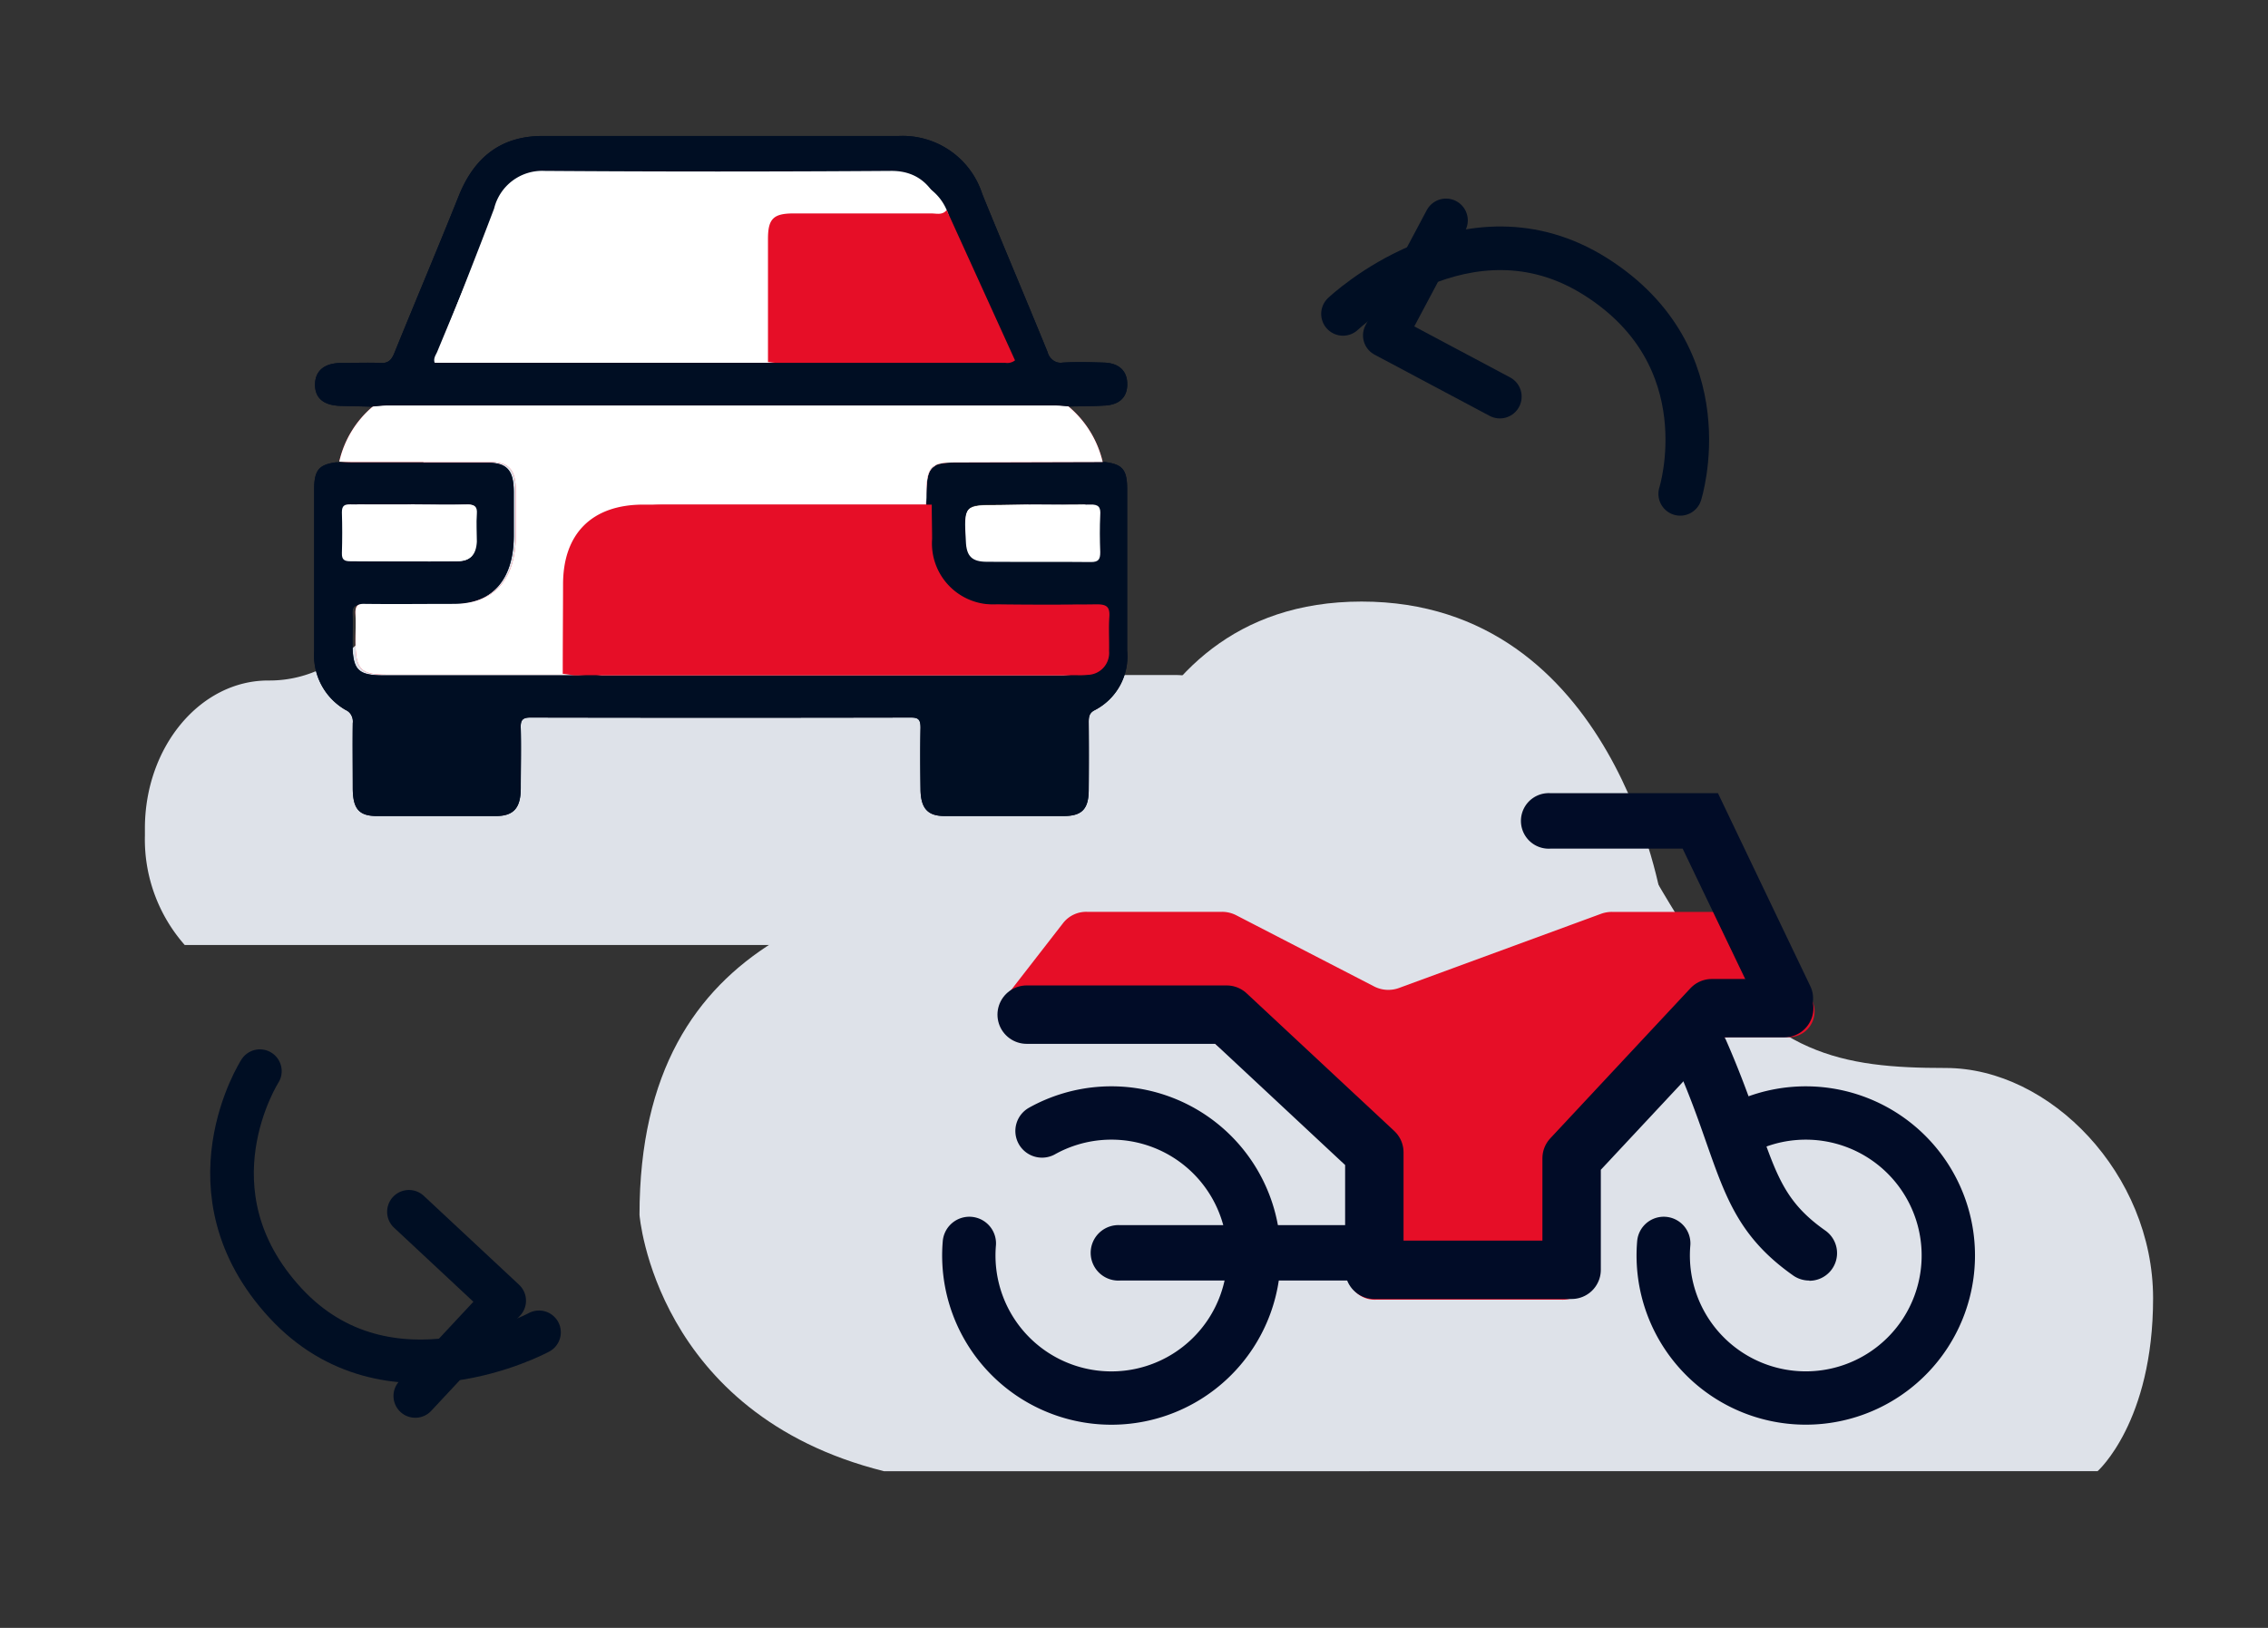 <?xml version="1.0" encoding="UTF-8"?> <svg xmlns="http://www.w3.org/2000/svg" width="156" height="112" viewBox="0 0 156 112"><rect x="0" y="0" width="156" height="112" fill="#333333" stroke="none"/><g id="img-step5" transform="translate(-1274 -536)"><path id="Path_507" data-name="Path 507" d="M100.291,59.569s3.818-3.369,3.818-11.9S97.034,31.828,89.845,31.828s-12.128-.9-17.519-8.984S63.342,3.752,50.989,3.752,39.309,15.656,27.4,17.679,0,22.171,0,41.936c0,0,1.059,13.7,16.814,17.633Z" transform="translate(1317.987 577.65)" fill="#dee2e9"></path><path id="Path_515" data-name="Path 515" d="M-4740.682-9175.636s-3.164-20.65-20.65-20.65-18.519,20.65-18.519,20.65Z" transform="translate(6128.987 9773.674)" fill="#dee2e9"></path><g id="coche" transform="translate(1283.967 508.376)"><path id="Path_698" data-name="Path 698" d="M2.74,111.741H74.473l1.357-1.308a10.446,10.446,0,0,0,3.053-7.588c0-5.349-3.611-9.681-8.07-9.681H66.258c-6.568,0-11.875-6.4-11.875-14.245,0-6.6-4.459-11.919-9.936-11.919-5.5,0-9.936,5.349-9.936,11.919v2.994c0,2.093-1.43,3.808-3.175,3.808s-3.175-1.715-3.175-3.808c0-3.285-2.205-5.931-4.944-5.931s-4.944,2.645-4.944,5.931c0,6.425-4.338,11.629-9.694,11.629h-.1C3.806,93.542,0,98.106,0,103.717v.494A10.987,10.987,0,0,0,2.74,111.741Z" transform="translate(0 -19.099)" fill="#dee2e9"></path><path id="Path_699" data-name="Path 699" d="M86.4,98.643c1.212.16,1.527.523,1.531,1.851v11.14a4.154,4.154,0,0,1-2.226,4.079c-.381.185-.421.462-.418.851q.02,2.309,0,4.617c0,1.316-.447,1.8-1.656,1.818H75.375c-1.163,0-1.633-.52-1.656-1.818-.02-1.418-.03-2.84,0-4.258,0-.574-.159-.7-.663-.7q-13.079.026-26.171,0c-.557,0-.692.189-.663.763.033,1.356,0,2.716,0,4.076S45.755,123,44.509,123H36.34c-1.239,0-1.656-.483-1.673-1.869,0-1.509-.02-3.018,0-4.526a.912.912,0,0,0-.1-.54.793.793,0,0,0-.382-.358,4.332,4.332,0,0,1-2.173-4.054V100.516c0-1.316.331-1.7,1.524-1.854.3,0,.6.025.9.029h9.488c1.355,0,1.812.52,1.815,2.018V103.7c0,3.087-1.514,4.748-4.33,4.752H35.309c-.494,0-.7.135-.663.709s0,1.207,0,1.818c0,1.981.331,2.345,2.18,2.345H50.108c.3,0,.6-.047.9-.069s.543.08.815.08H83.239a4.387,4.387,0,0,0,.663-.025,1.463,1.463,0,0,0,1.325-1.636c.02-.785-.033-1.571.017-2.352.043-.676-.156-.88-.779-.865-2.09.04-4.177.036-6.268,0-2.491-.033-4.035-1.774-4.052-4.508,0-.785-.017-1.567-.023-2.352,0-.182.023-.363.023-.542,0-2.087.259-2.349,2.14-2.352Zm-47.466,2.908H35.22c-.374,0-.54.095-.527.549.027.934.027,1.872,0,2.807,0,.443.146.563.53.56h6.682c.828,0,1.193-.432,1.239-1.349.03-.633-.027-1.269,0-1.9.033-.52-.133-.669-.6-.654-1.193.029-2.4,0-3.611,0Zm42.2,0h-2.14c-2.249,0-2.249,0-2.123,2.491.05,1.018.381,1.4,1.325,1.407,2.166.018,4.333,0,6.5.018.487,0,.606-.189.589-.683-.03-.84-.036-1.687,0-2.545.026-.538-.1-.727-.626-.727-1.173.091-2.345.058-3.525.058Z" transform="translate(-20.369 -39.232)" fill="#000e23"></path><path id="Path_700" data-name="Path 700" d="M89.266,91.794l-10.006.029c-1.871,0-2.111.265-2.127,2.352,0,.182-.016.364-.023.542H59.149c-3.182,0-4.99,1.985-4.993,5.486,0,2.054,0,4.1-.02,6.155-.3.022-.6.065-.9.069h-13.2c-1.831,0-2.167-.364-2.167-2.345,0-.6.033-1.211,0-1.818s.168-.727.659-.709c2.022.025,4.048,0,6.07,0,2.8,0,4.3-1.665,4.3-4.752V93.815c0-1.5-.458-2.014-1.8-2.018H37.654c-.3,0-.6-.018-.9-.029a6.976,6.976,0,0,1,2.329-3.81c.379-.029.761-.08,1.14-.08h45.6c.353,0,.7.044,1.061.069A7.085,7.085,0,0,1,89.266,91.794Z" transform="translate(-23.386 -32.383)" fill="#e60e27"></path><path id="Path_701" data-name="Path 701" d="M84.1,55.59c-.358-.025-.712-.069-1.067-.069H37.172c-.381,0-.765.051-1.146.08l-2.06-.051c-1.186-.018-1.8-.516-1.8-1.454s.613-1.487,1.782-1.5c.908,0,1.815-.04,2.72,0,.537.033.769-.207.971-.727,1.464-3.6,2.981-7.188,4.426-10.8,1.116-2.767,3.034-4.09,5.764-4.09H72.338a5.757,5.757,0,0,1,5.724,4c1.481,3.636,3.011,7.235,4.489,10.864a1.021,1.021,0,0,0,.4.581.867.867,0,0,0,.649.146c.931-.055,1.868-.029,2.8,0,1.047.022,1.626.556,1.633,1.472s-.547,1.454-1.617,1.487C85.635,55.576,84.866,55.576,84.1,55.59ZM75.816,42.723a3.5,3.5,0,0,0-3.584-2.781q-12.124.091-24.251,0a3.459,3.459,0,0,0-3.528,2.48c-1.265,3.145-2.584,6.261-3.876,9.387-.093.233-.285.444-.185.774H64.063c.331,0,.663-.025.994-.04.136,0,.272.04.408.04h13.86a.707.707,0,0,0,.323-.006.747.747,0,0,0,.293-.15q-2.061-4.835-4.131-9.7Z" transform="translate(-20.464)" fill="#000e23"></path><path id="Path_702" data-name="Path 702" d="M89.547,118.341c0-2.05.018-4.1.022-6.155,0-3.5,2-5.486,5.517-5.486h19.843c0,.785.022,1.567.025,2.352a4.2,4.2,0,0,0,4.45,4.508q3.444.044,6.885,0c.684,0,.9.189.855.865-.055.782,0,1.567-.018,2.352a1.507,1.507,0,0,1-1.455,1.636,5.287,5.287,0,0,1-.728.025h-34.5C90.144,118.435,89.86,118.37,89.547,118.341Z" transform="translate(-60.807 -44.358)" fill="#e60e27"></path><path id="Path_703" data-name="Path 703" d="M44.827,106.663c1.328,0,2.656.025,4,0,.513,0,.7.135.659.654-.047.629,0,1.265,0,1.9-.051.916-.451,1.341-1.361,1.349-2.449.029-4.894,0-7.34,0-.422,0-.593-.116-.582-.56.029-.934.029-1.873,0-2.807,0-.455.167-.553.579-.549C42.109,106.678,43.466,106.663,44.827,106.663Z" transform="translate(-26.653 -44.326)" fill="#fff"></path><path id="Path_704" data-name="Path 704" d="M172.094,106.687c1.3,0,2.591.033,3.887,0,.582-.018.728.182.688.727-.04.84-.033,1.687,0,2.545,0,.494-.113.687-.647.683-2.38-.025-4.76,0-7.14-.018-1.052,0-1.416-.389-1.456-1.407-.138-2.491-.138-2.491,2.332-2.491Z" transform="translate(-110.958 -44.349)" fill="#fff"></path><path id="Path_705" data-name="Path 705" d="M84.014,57.71c-.364,0-.728.04-1.092.04H56.94c-.109-.331.1-.542.2-.774,1.419-3.127,2.867-6.243,4.258-9.387a3.783,3.783,0,0,1,3.875-2.48q13.326.08,26.641,0a3.792,3.792,0,0,1,3.937,2.781c-.276.345-.669.215-1.012.218H85.7c-1.321,0-1.67.345-1.674,1.64Q84.014,53.732,84.014,57.71Z" transform="translate(-38.717 -5.17)" fill="#fff"></path><path id="Path_706" data-name="Path 706" d="M131.424,62.588V54.633c0-1.294.364-1.636,1.674-1.64h9.141c.342,0,.728.127,1.012-.218l4.523,9.7a.851.851,0,0,1-.677.156H131.886C131.737,62.628,131.588,62.6,131.424,62.588Z" transform="translate(-87.487 -10.048)" fill="#e60e27"></path><path id="Path_707" data-name="Path 707" d="M86.4,98.643c1.212.16,1.527.523,1.531,1.851v11.14a4.154,4.154,0,0,1-2.226,4.079c-.381.185-.421.462-.418.851q.02,2.309,0,4.617c0,1.316-.447,1.8-1.656,1.818H75.375c-1.163,0-1.633-.52-1.656-1.818-.02-1.418-.03-2.84,0-4.258,0-.574-.159-.7-.663-.7q-13.079.026-26.171,0c-.557,0-.692.189-.663.763.033,1.356,0,2.716,0,4.076S45.755,123,44.509,123H36.34c-1.239,0-1.656-.483-1.673-1.869,0-1.509-.02-3.018,0-4.526a.912.912,0,0,0-.1-.54.793.793,0,0,0-.382-.358,4.332,4.332,0,0,1-2.173-4.054V100.516c0-1.316.331-1.7,1.524-1.854.3,0,.6.025.9.029h9.488c1.355,0,1.812.52,1.815,2.018V103.7c0,3.087-1.514,4.748-4.33,4.752H35.309c-.494,0-.7.135-.663.709s0,1.207,0,1.818c0,1.981.331,2.345,2.18,2.345H50.108c.3,0,.6-.047.9-.069s.543.08.815.08H83.239a4.387,4.387,0,0,0,.663-.025,1.463,1.463,0,0,0,1.325-1.636c.02-.785-.033-1.571.017-2.352.043-.676-.156-.88-.779-.865-2.09.04-4.177.036-6.268,0-2.491-.033-4.035-1.774-4.052-4.508,0-.785-.017-1.567-.023-2.352,0-.182.023-.363.023-.542,0-2.087.259-2.349,2.14-2.352Zm-47.466,2.908H35.22c-.374,0-.54.095-.527.549.027.934.027,1.872,0,2.807,0,.443.146.563.53.56h6.682c.828,0,1.193-.432,1.239-1.349.03-.633-.027-1.269,0-1.9.033-.52-.133-.669-.6-.654-1.193.029-2.4,0-3.611,0Zm42.2,0h-2.14c-2.249,0-2.249,0-2.123,2.491.05,1.018.381,1.4,1.325,1.407,2.166.018,4.333,0,6.5.018.487,0,.606-.189.589-.683-.03-.84-.036-1.687,0-2.545.026-.538-.1-.727-.626-.727-1.173.091-2.345.058-3.525.058Z" transform="translate(-20.369 -39.232)" fill="#000e23"></path><path id="Path_708" data-name="Path 708" d="M89.266,91.794l-10.006.029c-1.871,0-2.111.265-2.127,2.352,0,.182-.016.364-.023.542H59.149c-3.182,0-4.99,1.985-4.993,5.486,0,2.054,0,4.1-.02,6.155-.3.022-.6.065-.9.069h-13.2c-1.831,0-2.167-.364-2.167-2.345,0-.6.033-1.211,0-1.818s.168-.727.659-.709c2.022.025,4.048,0,6.07,0,2.8,0,4.3-1.665,4.3-4.752V93.815c0-1.5-.458-2.014-1.8-2.018H37.654c-.3,0-.6-.018-.9-.029a6.976,6.976,0,0,1,2.329-3.81c.379-.029.761-.08,1.14-.08h45.6c.353,0,.7.044,1.061.069A7.085,7.085,0,0,1,89.266,91.794Z" transform="translate(-23.386 -32.383)" fill="#fff"></path><path id="Path_709" data-name="Path 709" d="M84.1,55.59c-.358-.025-.712-.069-1.067-.069H37.172c-.381,0-.765.051-1.146.08l-2.06-.051c-1.186-.018-1.8-.516-1.8-1.454s.613-1.487,1.782-1.5c.908,0,1.815-.04,2.72,0,.537.033.769-.207.971-.727,1.464-3.6,2.981-7.188,4.426-10.8,1.116-2.767,3.034-4.09,5.764-4.09H72.338a5.757,5.757,0,0,1,5.724,4c1.481,3.636,3.011,7.235,4.489,10.864a1.021,1.021,0,0,0,.4.581.867.867,0,0,0,.649.146c.931-.055,1.868-.029,2.8,0,1.047.022,1.626.556,1.633,1.472s-.547,1.454-1.617,1.487C85.635,55.576,84.866,55.576,84.1,55.59ZM75.816,42.723a3.5,3.5,0,0,0-3.584-2.781q-12.124.091-24.251,0a3.459,3.459,0,0,0-3.528,2.48c-1.265,3.145-2.584,6.261-3.876,9.387-.093.233-.285.444-.185.774H64.063c.331,0,.663-.025.994-.04.136,0,.272.04.408.04h13.86a.707.707,0,0,0,.323-.006.747.747,0,0,0,.293-.15q-2.061-4.835-4.131-9.7Z" transform="translate(-20.464)" fill="#000e23"></path><path id="Path_710" data-name="Path 710" d="M89.547,118.341c0-2.05.018-4.1.022-6.155,0-3.5,2-5.486,5.517-5.486h19.843c0,.785.022,1.567.025,2.352a4.2,4.2,0,0,0,4.45,4.508q3.444.044,6.885,0c.684,0,.9.189.855.865-.055.782,0,1.567-.018,2.352a1.507,1.507,0,0,1-1.455,1.636,5.287,5.287,0,0,1-.728.025h-34.5C90.144,118.435,89.86,118.37,89.547,118.341Z" transform="translate(-60.807 -44.358)" fill="#e60e27"></path><path id="Path_711" data-name="Path 711" d="M44.827,106.663c1.328,0,2.656.025,4,0,.513,0,.7.135.659.654-.047.629,0,1.265,0,1.9-.051.916-.451,1.341-1.361,1.349-2.449.029-4.894,0-7.34,0-.422,0-.593-.116-.582-.56.029-.934.029-1.873,0-2.807,0-.455.167-.553.579-.549C42.109,106.678,43.466,106.663,44.827,106.663Z" transform="translate(-26.653 -44.326)" fill="#fff"></path><path id="Path_712" data-name="Path 712" d="M172.094,106.687c1.3,0,2.591.033,3.887,0,.582-.018.728.182.688.727-.04.84-.033,1.687,0,2.545,0,.494-.113.687-.647.683-2.38-.025-4.76,0-7.14-.018-1.052,0-1.416-.389-1.456-1.407-.138-2.491-.138-2.491,2.332-2.491Z" transform="translate(-110.958 -44.349)" fill="#fff"></path><path id="Path_713" data-name="Path 713" d="M81.153,58.266c-.325,0-.651.042-.976.042H56.937c-.1-.345.091-.566.182-.809,1.269-3.265,2.565-6.518,3.808-9.8a3.4,3.4,0,0,1,3.466-2.589q11.919.084,23.829,0c2.031-.019,3.047,1.276,3.522,2.9-.247.361-.6.224-.9.228H82.663c-1.182,0-1.494.361-1.5,1.712Q81.153,54.113,81.153,58.266Z" transform="translate(-36.907 -5.728)" fill="#fff"></path><path id="Path_714" data-name="Path 714" d="M131.424,63.236v-8.48c0-1.38.378-1.744,1.74-1.748h9.5c.356,0,.757.136,1.052-.233l4.7,10.341a.868.868,0,0,1-.7.167H131.9C131.749,63.278,131.594,63.247,131.424,63.236Z" transform="translate(-88.567 -10.7)" fill="#e60e27"></path></g><g id="Group_371" data-name="Group 371" transform="translate(-16.013 -771.326)"><path id="Path_495" data-name="Path 495" d="M-3682.193-9271.765s11.682,1.743,12.718,12.111-8.195,13.79-8.195,13.79" transform="translate(10955.623 4135.583) rotate(-52)" fill="none" stroke="#000e23" stroke-linecap="round" stroke-width="3"></path><path id="Path_496" data-name="Path 496" d="M-3702.595-9261.926l-6.341,6.342,6.341,6.342" transform="matrix(0.956, -0.292, 0.292, 0.956, 7633.637, 9095.732)" fill="none" stroke="#000e23" stroke-linecap="round" stroke-linejoin="round" stroke-width="3"></path></g><g id="Group_372" data-name="Group 372" transform="matrix(-0.966, -0.259, 0.259, -0.966, 2302.271, 2269.442)"><path id="Path_495-2" data-name="Path 495" d="M-3682.193-9271.765s11.682,1.743,12.718,12.111-8.195,13.79-8.195,13.79" transform="translate(10955.623 4135.583) rotate(-52)" fill="none" stroke="#000e23" stroke-linecap="round" stroke-width="3"></path><path id="Path_496-2" data-name="Path 496" d="M-3702.595-9261.926l-6.341,6.342,6.341,6.342" transform="matrix(0.956, -0.292, 0.292, 0.956, 7633.637, 9095.732)" fill="none" stroke="#000e23" stroke-linecap="round" stroke-linejoin="round" stroke-width="3"></path></g><g id="Rectangle_1687" data-name="Rectangle 1687" transform="translate(1274 536)" fill="none" stroke="#707070" stroke-width="1" opacity="0"><rect width="156" height="112" stroke="none"></rect><rect x="0.5" y="0.5" width="155" height="111" fill="none"></rect></g><g id="Group_303" data-name="Group 303" transform="translate(1180.923 -684.199)"><path id="Path_508" data-name="Path 508" d="M61.854,23.773a9.805,9.805,0,1,1-5,7.734" transform="translate(150.66 1274.239)" fill="none" stroke="#010c27" stroke-linecap="round" stroke-linejoin="round" stroke-width="3.669"></path><path id="Path_509" data-name="Path 509" d="M12.937,23.773a9.807,9.807,0,1,1-5,7.734" transform="translate(151.814 1274.239)" fill="none" stroke="#010c27" stroke-linecap="round" stroke-linejoin="round" stroke-width="3.669"></path><path id="Path_510" data-name="Path 510" d="M66.883,33.914a1.914,1.914,0,0,1-1.1-.34c-3.68-2.588-4.627-5.3-5.95-9.05-.566-1.618-1.2-3.447-2.193-5.663a1.909,1.909,0,0,1,3.495-1.53c1.044,2.371,1.736,4.353,2.3,5.951,1.24,3.527,1.859,5.3,4.538,7.185a1.9,1.9,0,0,1-1.092,3.462Z" transform="translate(150.644 1274.387)" fill="#010c27"></path><path id="Path_511" data-name="Path 511" d="M44.306,34.248H18.519a1.909,1.909,0,1,1,0-3.81H44.306a1.909,1.909,0,1,1,0,3.81" transform="translate(151.611 1274.053)" fill="#010c27"></path><path id="Path_512" data-name="Path 512" d="M12.127,16.973H23.584a2.064,2.064,0,0,1,1.35.484l8.479,7.282a1.681,1.681,0,0,1,.6,1.269v7.282a1.86,1.86,0,0,0,1.951,1.756H48.72a1.861,1.861,0,0,0,1.947-1.755v-6a1.605,1.605,0,0,1,.436-1.1l7.734-8.568a2.019,2.019,0,0,1,1.512-.647h3.819a1.772,1.772,0,0,0,1.781-2.54l-2.833-5.1a2,2,0,0,0-1.748-.971H52.2a2.2,2.2,0,0,0-.736.124L37.544,13.6a2.129,2.129,0,0,1-1.708-.105l-9.491-4.9a2.121,2.121,0,0,0-.971-.234h-9.3a2.014,2.014,0,0,0-1.618.753L10.5,14.21a1.755,1.755,0,0,0,1.627,2.758Z" transform="translate(151.76 1274.573)" fill="#e60e27"></path><path id="Path_513" data-name="Path 513" d="M64.973,16.015A1.924,1.924,0,0,1,63.25,14.93L57.918,3.815H48.825A1.909,1.909,0,1,1,48.587,0a1.617,1.617,0,0,1,.238,0H60.346L66.7,13.28a1.907,1.907,0,0,1-1.723,2.735Z" transform="translate(150.897 1274.771)" fill="#010c27"></path><path id="Path_514" data-name="Path 514" d="M64.081,15.15H59.1L49.46,25.476v7.673H35.89V25.068L25.734,15.594H11.977" transform="translate(151.718 1274.413)" fill="none" stroke="#010c27" stroke-linecap="round" stroke-linejoin="round" stroke-width="4.018"></path><rect id="Rectangle_1640" data-name="Rectangle 1640" width="80.175" height="46.649" transform="translate(152 1274.771)" fill="none"></rect></g></g></svg> 